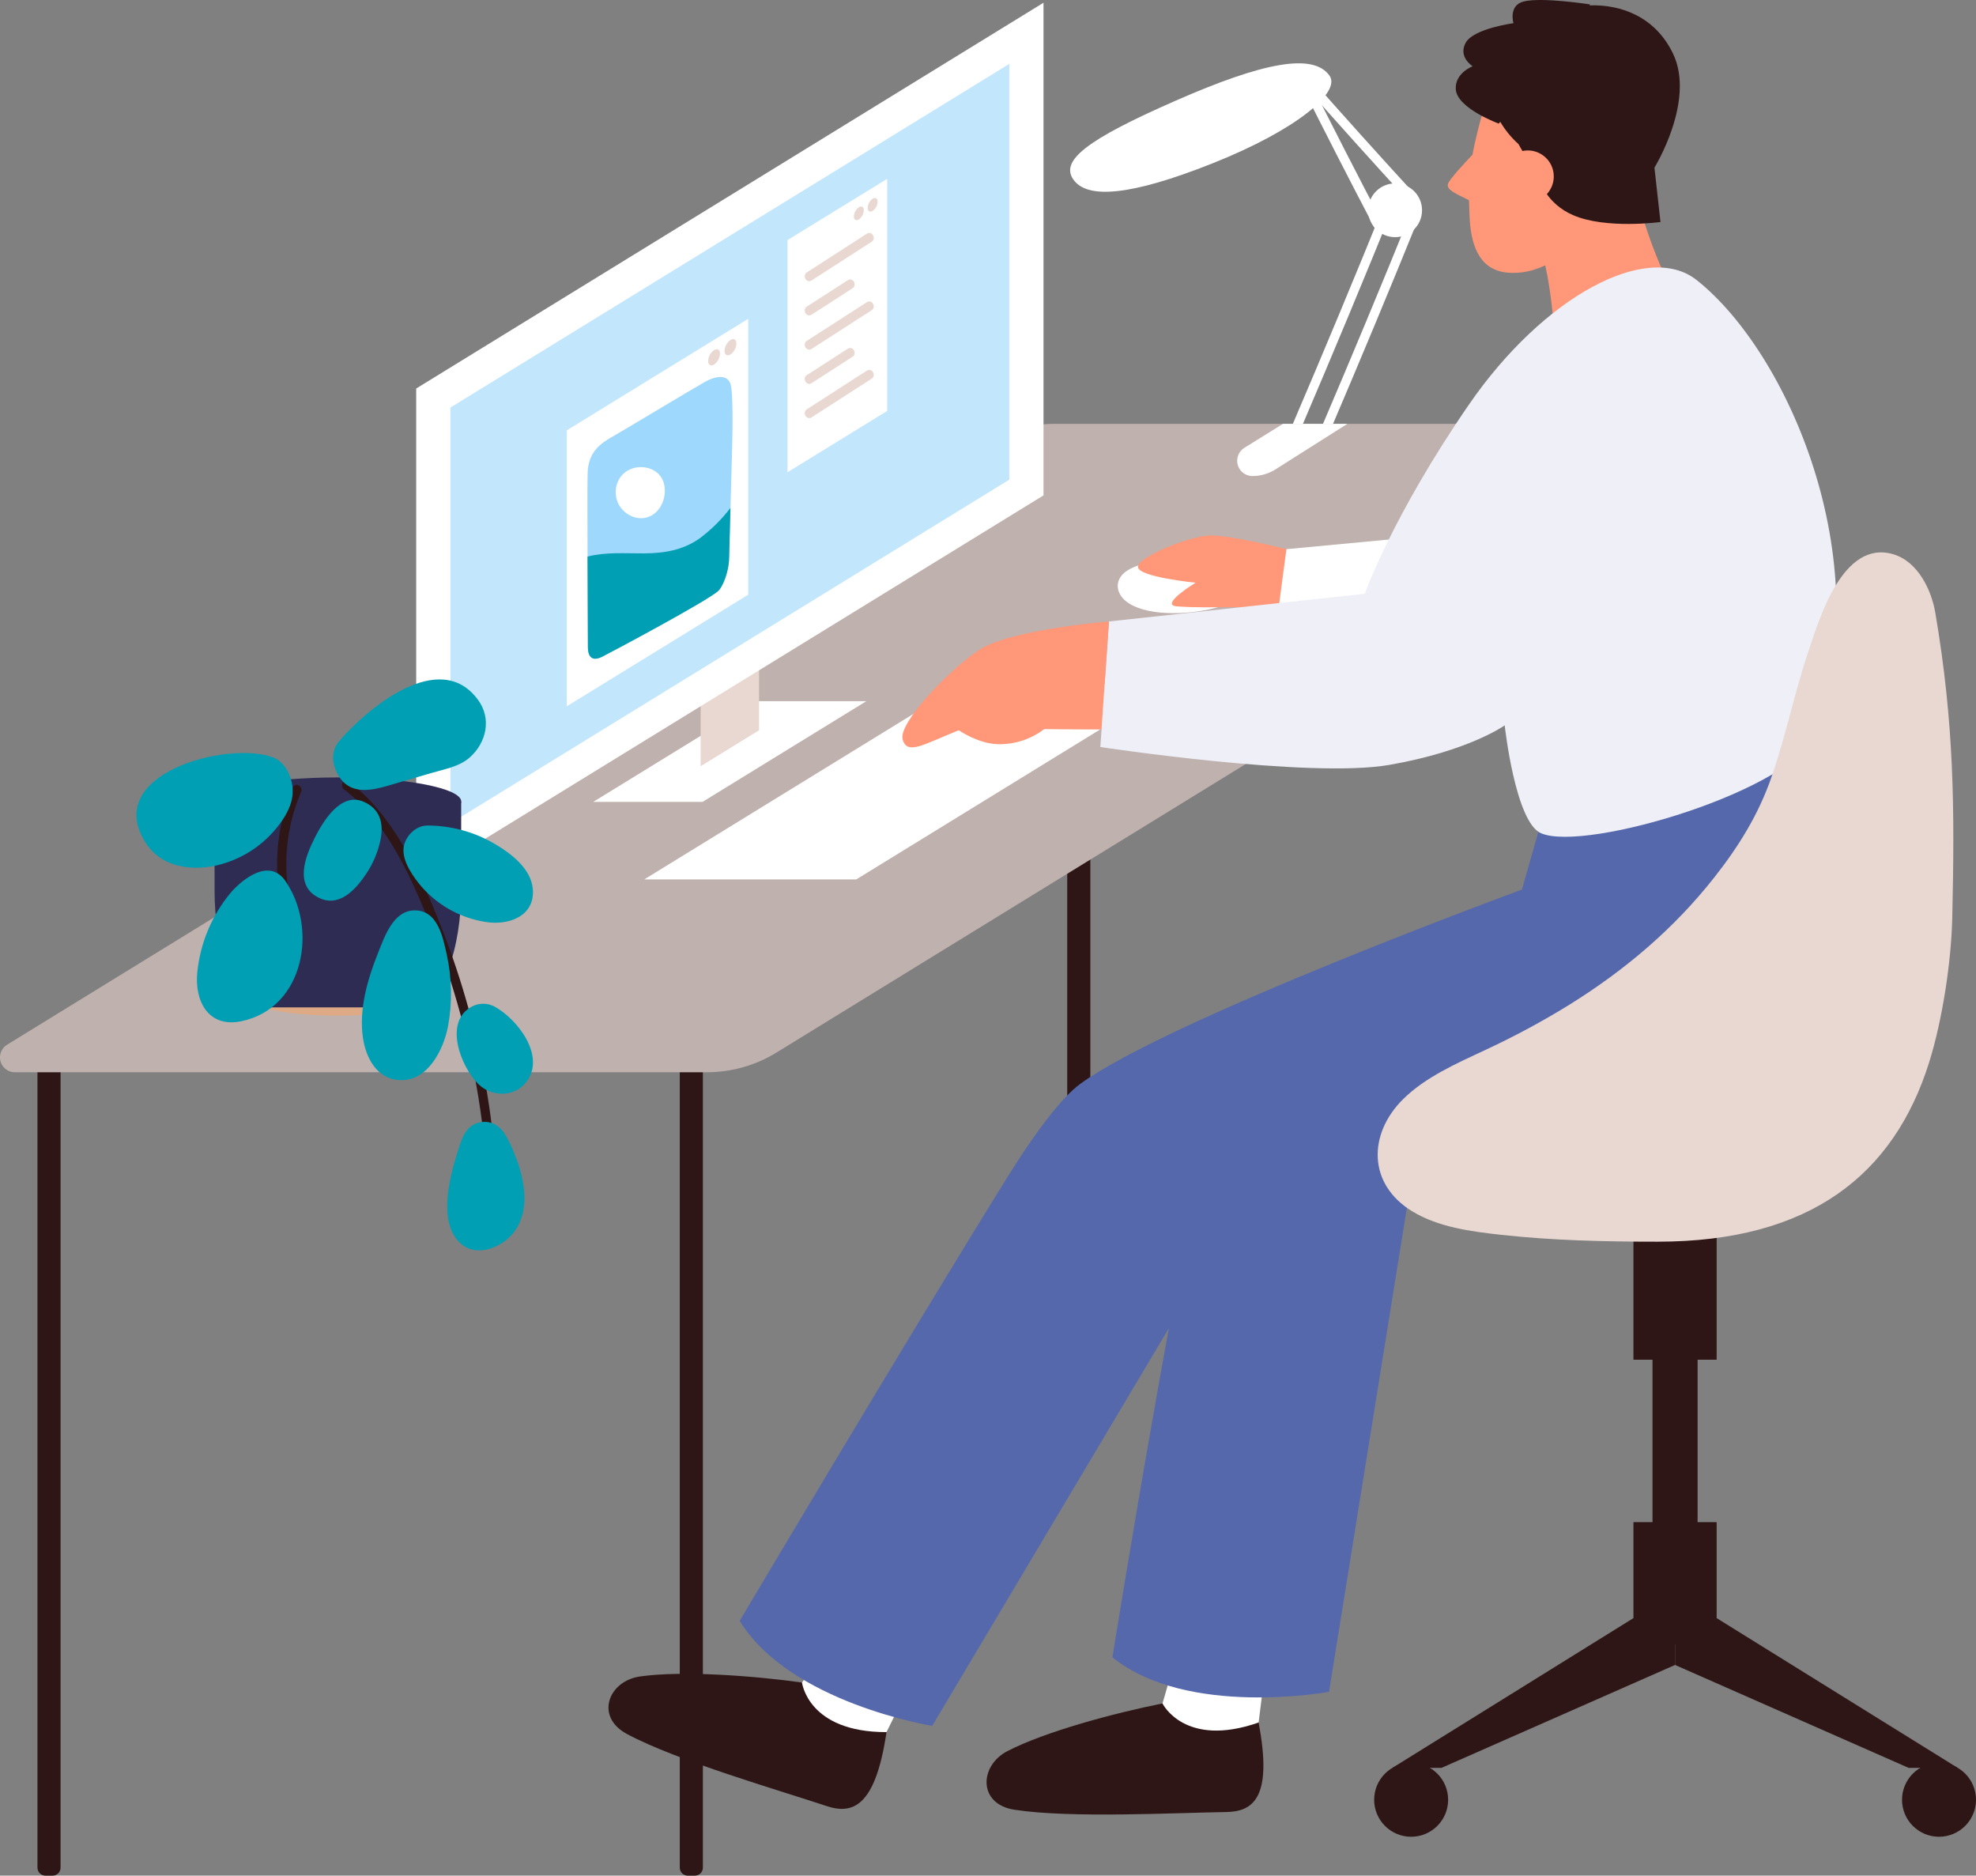<?xml version="1.0" encoding="utf-8"?>
<!-- Generator: Adobe Illustrator 27.1.0, SVG Export Plug-In . SVG Version: 6.00 Build 0)  -->
<svg version="1.1" id="Ebene_1" xmlns="http://www.w3.org/2000/svg" xmlns:xlink="http://www.w3.org/1999/xlink" x="0px" y="0px"
	 viewBox="0 0 749.01 710.82" style="enable-background:new 0 0 749.01 710.82;" xml:space="preserve">
<rect x="0" y="0" width="749.01" height="710.82" fill="#808080" stroke="none"/>
<style type="text/css">
	.st0{fill:#FF9778;}
	.st1{fill:#FFFFFF;}
	.st2{fill:#2E1616;}
	.st3{fill:#BFB1AE;}
	.st4{fill:#E8D8D1;}
	.st5{fill:#C2E6FC;}
	.st6{fill:#9FD8FD;}
	.st7{fill:#009FB3;}
	.st8{fill:#5568AC;}
	.st9{fill:#EFF0F7;}
	.st10{fill:#DEAA85;}
	.st11{fill:#2E2C53;}
</style>
<g>
	<g id="Gruppe_3233">
		<path class="st0" d="M620.74,75.4c-1.11-4.27-3.06-6.61-5.41-7.66c2.83-6.57,4.74-14.6,4.23-24.36
			c-0.34-6.54-7.59-19.04-22.59-19.7c-13.54-0.59-31.09,4.2-35.8,21.93c-1.38,5.2-2.35,9.39-3.02,13.02
			c-2.46,2.59-8.69,9.24-9.27,11c-0.72,2.19,2.44,3.53,7.94,6.25c0.05,1.88,0.13,3.85,0.22,6.02c0.4,9.46,2.82,20.33,14.3,21.42
			c5.19,0.49,10.06-0.71,14.39-2.75c1.07,4.69,2.28,11.9,3.24,22.81c2.28,25.67,44.38-14.02,44.38-14.02
			C628.03,98.49,623.8,87.11,620.74,75.4z"/>
		<path id="Pfad_3204" class="st1" d="M493.03,162.63c12.25-28.63,24.22-57.38,35.91-86.25c0.85-2.11-2.57-3.03-3.41-0.94
			c-11.57,28.58-23.43,57.05-35.56,85.4C489.08,162.92,492.13,164.72,493.03,162.63"/>
		<path id="Pfad_3205" class="st1" d="M503.85,164.01c11.72-27.39,23.17-54.9,34.36-82.51c0.85-2.11-2.57-3.03-3.41-0.94
			c-11.07,27.33-22.4,54.56-34,81.67C499.91,164.3,502.96,166.1,503.85,164.01"/>
		<path id="Pfad_3206" class="st1" d="M537.24,74.66c-14.31-15.6-28.47-31.33-42.47-47.21c-1.51-1.71-4,0.8-2.5,2.5
			c14,15.88,28.16,31.61,42.47,47.21C536.28,78.85,538.78,76.34,537.24,74.66"/>
		<path id="Pfad_3207" class="st1" d="M524.54,85.41c-10.02-19.11-19.85-38.3-29.49-57.59c-1.02-2.04-4.07-0.25-3.06,1.78
			c9.64,19.3,19.47,38.5,29.49,57.6C522.54,89.22,525.6,87.43,524.54,85.41"/>
		<path id="Pfad_3208" class="st1" d="M539.03,79.69c0,5.63-4.56,10.19-10.2,10.19s-10.2-4.56-10.2-10.19
			c0-5.63,4.56-10.19,10.2-10.19c0,0,0,0,0.01,0C534.47,69.49,539.03,74.06,539.03,79.69"/>
		<path id="Pfad_3209" class="st2" d="M653.75,422.95h-2.72c-1.67,0-3.02-1.35-3.02-3.02V172.59c0-1.67,1.35-3.02,3.02-3.02h2.72
			c1.67,0,3.02,1.35,3.02,3.02v247.34C656.77,421.59,655.42,422.95,653.75,422.95"/>
		<path id="Pfad_3210" class="st2" d="M263.41,710.82h-2.72c-1.67,0-3.02-1.35-3.02-3.02l0,0V401.88c0-1.67,1.35-3.02,3.02-3.02
			c0,0,0,0,0,0h2.72c1.67,0,3.02,1.35,3.02,3.02c0,0,0,0,0,0V707.8C266.43,709.47,265.08,710.82,263.41,710.82
			C263.41,710.82,263.41,710.82,263.41,710.82"/>
		<path id="Pfad_3211" class="st2" d="M410.28,422.95h-2.72c-1.67,0-3.02-1.35-3.02-3.02V172.59c0-1.67,1.35-3.02,3.02-3.02l0,0
			h2.72c1.67,0,3.02,1.35,3.02,3.02l0,0v247.34C413.29,421.6,411.94,422.95,410.28,422.95L410.28,422.95"/>
		<path id="Pfad_3212" class="st2" d="M19.94,710.82h-2.72c-1.67,0-3.02-1.35-3.02-3.02l0,0V401.88c0-1.67,1.35-3.02,3.02-3.02
			c0,0,0,0,0,0h2.72c1.67,0,3.02,1.35,3.02,3.02l0,0V707.8C22.96,709.47,21.6,710.82,19.94,710.82
			C19.94,710.82,19.94,710.82,19.94,710.82"/>
		<path id="Pfad_3213" class="st3" d="M373.3,168.09L2.68,395.92c-2.65,1.63-3.48,5.11-1.85,7.76c1.03,1.67,2.84,2.68,4.8,2.68
			h262.32c9.3,0,18.43-2.58,26.35-7.45l370.62-227.83c2.66-1.63,3.49-5.11,1.85-7.76c-1.03-1.67-2.85-2.69-4.81-2.69H399.65
			C390.35,160.63,381.23,163.21,373.3,168.09"/>
		<path id="Pfad_3214" class="st1" d="M364.66,259.23L244.2,333.28h80.37l120.45-74.05H364.66z"/>
		<path id="Pfad_3215" class="st1" d="M286.98,265.72l-62.1,38.17h41.43l62.1-38.17H286.98z"/>
		<path id="Pfad_3216" class="st4" d="M287.72,239.24v37.52l-22.14,13.61v-37.52L287.72,239.24z"/>
		<path id="Pfad_3217" class="st1" d="M395.54,1.04v186.7l-237.78,146.2v-186.7L395.54,1.04z"/>
		<path id="Pfad_3218" class="st5" d="M382.57,24.22v157.56L170.73,312.03V154.46L382.57,24.22z"/>
		<path id="Pfad_3219" class="st1" d="M283.61,120.82v104.57l-68.76,42.27V163.09L283.61,120.82z"/>
		<path id="Pfad_3220" class="st4" d="M276.89,128.84c-1.35,0.95-2.18,2.47-2.25,4.12c0,1.52,1.01,2.13,2.25,1.37
			c1.35-0.95,2.18-2.47,2.25-4.12C279.14,128.69,278.13,128.08,276.89,128.84"/>
		<path id="Pfad_3221" class="st4" d="M270.67,132.67c-1.35,0.95-2.18,2.47-2.25,4.12c0,1.52,1.01,2.13,2.25,1.37
			c1.35-0.95,2.18-2.47,2.25-4.12C272.92,132.52,271.91,131.91,270.67,132.67"/>
		<path id="Pfad_3222" class="st6" d="M232.29,165.41c-4.49,2.54-9.33,5.74-9.55,13.85s0.14,61.13,0.11,65.79s2.27,5.39,5.3,3.88
			s40.39-21.37,44.25-25.11c1.22-1.18,3.84-6.32,3.99-12.52c0.34-13.9,0.9-33.05,1.03-37.75c0.19-6.87,0.67-24.75-0.56-28.16
			c-1.23-3.41-5.33-3.11-9.83-0.57S236.35,163.11,232.29,165.41"/>
		<path id="Pfad_3223" class="st1" d="M251,181.52c-2.85-5.54-11.74-6.11-15.69-0.9c-2.24,3.05-2.55,7.11-0.82,10.48
			c2.17,4.07,7.31,6.62,11.85,4.57C251.47,193.35,253.39,186.16,251,181.52"/>
		<path id="Pfad_3224" class="st7" d="M276.88,192.48c-3.35,4.39-7.3,8.29-11.72,11.59c-6.45,4.52-13.55,5.6-21.09,5.65
			c-7.1,0.04-14.32-0.58-21.37,1.2c0.06,15.71,0.15,31.67,0.14,34.13c-0.04,4.66,2.26,5.39,5.29,3.9
			c3.04-1.51,40.4-21.38,44.25-25.12c1.23-1.18,3.86-6.32,4-12.52C276.53,205.46,276.71,198.72,276.88,192.48"/>
		<path id="Pfad_3225" class="st1" d="M336.29,67.78v87.96l-37.78,23.23v-88L336.29,67.78z"/>
		<path id="Pfad_3226" class="st4" d="M330.78,75.32c-1.13,0.8-1.83,2.08-1.89,3.46c0,1.28,0.85,1.79,1.89,1.15
			c1.13-0.8,1.83-2.08,1.89-3.46C332.68,75.19,331.83,74.68,330.78,75.32"/>
		<path id="Pfad_3227" class="st4" d="M325.55,78.53c-1.13,0.8-1.83,2.08-1.89,3.47c0,1.28,0.85,1.79,1.89,1.15
			c1.13-0.8,1.83-2.08,1.89-3.47C327.44,78.41,326.6,77.9,325.55,78.53"/>
		<path id="Pfad_3228" class="st4" d="M307.64,106.28l22.74-14.65c1.91-1.23,0.14-4.29-1.79-3.06l-22.74,14.65
			C303.95,104.45,305.72,107.51,307.64,106.28"/>
		<path id="Pfad_3229" class="st4" d="M307.64,119.25l15.5-9.99c1.91-1.23,0.14-4.29-1.79-3.06l-15.5,9.98
			C303.95,117.42,305.72,120.49,307.64,119.25"/>
		<path id="Pfad_3230" class="st4" d="M307.64,132.23l22.74-14.65c1.91-1.23,0.14-4.29-1.79-3.06l-22.74,14.65
			C303.95,130.4,305.72,133.46,307.64,132.23"/>
		<path id="Pfad_3231" class="st4" d="M307.64,145.2l15.5-9.99c1.91-1.23,0.14-4.29-1.79-3.05l-15.5,9.99
			C303.95,143.37,305.72,146.44,307.64,145.2"/>
		<path id="Pfad_3232" class="st4" d="M307.64,158.17l22.74-14.65c1.91-1.23,0.14-4.29-1.79-3.06c-7.58,4.88-15.16,9.76-22.74,14.65
			C303.95,156.35,305.72,159.41,307.64,158.17"/>
		<path id="Pfad_3233" class="st1" d="M460.26,213.36c-2.89-0.79-5.86-1.29-8.86-1.49c-7.43-0.49-17.39,0.73-23.25,3.85
			c-6.07,3.23-5.71,9.36-0.39,12.83c8.26,5.39,24.73,4.34,34.53,1.38c5.2-1.57,9.09-4.38,8.8-8.21
			C470.77,217.71,465.92,214.94,460.26,213.36"/>
		<path id="Pfad_3234" class="st1" d="M486.31,160.63l-14.62,9.08c-2.71,1.69-3.55,5.25-1.86,7.97c1.06,1.7,2.91,2.73,4.91,2.73
			c3.1,0,6.13-0.88,8.74-2.53l27.23-17.25L486.31,160.63z"/>
		<path id="Pfad_3235" class="st1" d="M503.97,28.69c4.39,6.22-12.45,20.52-44.3,33.19c-31.89,12.69-46.94,13.12-52.3,6.81
			c-6.47-7.62,4.93-15.89,38.02-30.43C479.01,23.48,497.84,20,503.97,28.69"/>
		<path id="Pfad_3236" class="st2" d="M336.03,656.43c1.79-12.11-15.35-7.3-24.99-10.97c-0.27-3.55-2.37-7.18-7.04-7.83
			c-18.51-2.57-45.31-4.57-61.39-2.29c-12,1.7-17.23,15.25-4.94,21.82c19.06,10.18,57.96,21.4,75.58,27.27
			C323.11,687.72,331.81,684.94,336.03,656.43"/>
		<path id="Pfad_3237" class="st1" d="M309.3,630.15l-5.3,7.49c0,0,2.23,18.84,32.03,18.79l9.2-18.6L309.3,630.15z"/>
		<path id="Pfad_3238" class="st2" d="M477.07,652.79c-2.29-12.02-16.89-1.85-27.2-2.14c-1.43-3.27-4.6-6-9.22-5.08
			c-18.33,3.66-44.29,10.6-58.73,18.03c-10.77,5.55-11.25,20.07,2.51,22.23c21.35,3.35,61.78,1.14,80.34,0.89
			C475.16,686.59,482.47,681.1,477.07,652.79"/>
		<path id="Pfad_3239" class="st1" d="M443.19,636.77l-2.54,8.81c0,0,8.31,17.06,36.43,7.21l2.57-20.6L443.19,636.77z"/>
		<path id="Pfad_3240" class="st8" d="M683.24,271.71c0,0,37.55,82.23-22.33,130.12c-56.97,45.57-198.48,69-198.48,69L353.36,654.06
			c0,0-53.92-8.65-72.98-39.81c0,0,61.32-103.36,100.81-167.07c12.11-19.54,21.72-31.61,28.21-36.36
			c33.52-24.53,167.51-73.7,167.51-73.7l7.74-27.19L683.24,271.71z"/>
		<path id="Pfad_3241" class="st8" d="M532.12,386.21c-22.71,5.02-46.41,8.48-68.37,16.52c-16.19,63.52-42.08,225.36-42.08,225.36
			c28.39,22.98,82.1,13.07,82.1,13.07l36.06-224.15c30.47-16.59,59.92-35,88.16-55.15C596.33,371.07,564.31,379.1,532.12,386.21"/>
		<path id="Pfad_3242" class="st0" d="M459.49,202.92c-7.62-0.27-28.14,8.05-28.14,11.91s21.85,6,21.85,6s-13.78,8.39-7.23,8.95
			s13.6,0.34,25.27,0.31c12.19-0.03,15.47-0.38,15.47-0.38l0.91-21.57C487.63,208.13,468.69,203.25,459.49,202.92"/>
		<path id="Pfad_3243" class="st1" d="M487.62,208.13l55.33-5.22l-2.96,27l-55.59,2.46L487.62,208.13z"/>
		<path id="Pfad_3244" class="st9" d="M420.36,235.52l-3.27,47.58c0,0,79.3,12.04,109.53,6.78s43.74-14.99,43.74-14.99
			s4.01,36.69,13.77,40.89c17.05,7.34,96.93-16.71,104.43-38.17c23.03-65.85-10.67-143.82-45.39-171.44
			c-18.7-14.89-58.01,5.99-86.38,47.18c-28.99,42.1-39.5,71.68-39.5,71.68L420.36,235.52z"/>
		<path id="Pfad_3245" class="st0" d="M420.36,235.52c0,0-37.58,3.03-49.28,10.82s-30.67,27.78-28.92,33.91
			c1.75,6.13,8.06,1.75,21.25-3.5c0,0,7.12,4.98,14.63,5.27c6.4,0.2,12.68-1.82,17.76-5.71c11.72,0.16,21.74,0.12,21.74,0.12
			L420.36,235.52z"/>
		<rect id="Rechteck_830" x="626.39" y="500.9" class="st2" width="17.09" height="82.97"/>
		<rect id="Rechteck_831" x="619.16" y="462.95" class="st2" width="31.54" height="52.35"/>
		<rect id="Rechteck_832" x="619.16" y="576.86" class="st2" width="31.54" height="46.28"/>
		<path id="Pfad_3248" class="st2" d="M619.16,613.23l-91.35,56.74h18.62l88.5-38.99v-17.74H619.16z"/>
		<path id="Pfad_3249" class="st2" d="M650.71,613.23l91.35,56.74h-18.62l-88.5-38.99v-17.74H650.71z"/>
		<path id="Pfad_3250" class="st2" d="M548.92,682.07c0,7.74-6.28,14.02-14.02,14.02s-14.02-6.28-14.02-14.02
			c0-7.74,6.28-14.02,14.02-14.02c0,0,0,0,0,0C542.64,668.05,548.92,674.32,548.92,682.07
			C548.92,682.07,548.92,682.07,548.92,682.07"/>
		<path id="Pfad_3251" class="st2" d="M749.01,682.07c0,7.74-6.28,14.02-14.02,14.02s-14.02-6.28-14.02-14.02
			c0-7.74,6.28-14.02,14.02-14.02c0,0,0,0,0,0C742.74,668.05,749.01,674.32,749.01,682.07
			C749.01,682.06,749.01,682.07,749.01,682.07"/>
		<path id="Pfad_3252" class="st4" d="M595,380.69c-10.2,6.31-20.77,12-31.64,17.06c-11.26,5.28-23.03,10.39-31.59,18.89
			c-13.16,13.08-13.44,32.15,3.64,42.48c9.86,5.96,22.05,7.58,33.8,8.87c19.62,2.15,39.37,2.58,59.12,2.58
			c57.85,0,89.58-25.46,102.92-67.97c5.01-15.96,8.38-38.07,8.76-54.67c0.94-40.97,0.8-73.45-6.46-115.91
			c-1.37-8.02-6.33-19.12-15.88-21.97c-19.2-5.73-28.12,24.78-31.93,35.98c-5.47,16.08-8.75,32.7-14.35,48.75
			c-4.83,13.83-12.22,25.87-21.55,37.7C634.53,351.94,616.01,367.61,595,380.69"/>
		<path id="Pfad_3253" class="st10" d="M94.66,378.41c0,3.6,14.96,6.51,33.41,6.51s33.41-2.91,33.41-6.51s-14.96-6.51-33.41-6.51
			S94.66,374.81,94.66,378.41"/>
		<path id="Pfad_3254" class="st11" d="M174.81,303.74v33.88c0,20.2-6.36,44.16-20.11,44.16h-53.26
			c-13.75,0-20.11-23.96-20.11-44.16v-33.88L174.81,303.74z"/>
		<path id="Pfad_3255" class="st11" d="M81.34,303.74c0,5.03,20.93,9.1,46.74,9.1s46.74-4.08,46.74-9.1s-20.93-9.11-46.74-9.11
			S81.34,298.71,81.34,303.74"/>
		<path id="Pfad_3256" class="st2" d="M130.38,299.14c15.37,11.84,24.07,30.37,31.35,47.86c8.03,19.32,14.07,39.41,18.03,59.96
			c2.28,11.85,3.85,23.82,4.71,35.85c0.16,2.26,3.7,2.28,3.54,0c-1.56-21.71-5.38-43.19-11.41-64.1
			c-3.02-10.44-6.58-20.7-10.69-30.76c-3.73-9.5-8.13-18.72-13.17-27.6c-5.42-9.24-12.06-17.69-20.58-24.26
			C130.36,294.7,128.6,297.77,130.38,299.14"/>
		<path id="Pfad_3257" class="st2" d="M109.18,336.65c-1.72-12.39,0-25.02,4.96-36.51c0.9-2.07-2.15-3.87-3.06-1.79
			c-5.37,12.33-7.21,25.91-5.32,39.23C106.09,339.84,109.5,338.88,109.18,336.65"/>
		<path id="Pfad_3258" class="st7" d="M166.03,350.96c-1.86-3.59-4.74-6.24-9.56-5.91c-7.53,0.51-10.78,10.11-13.12,15.95
			c-3.97,9.89-7.35,21.4-5.8,32.15c1.14,7.9,5.39,15.99,14.34,16.2c10.32,0.24,16.21-11.53,17.92-20.3
			c1.69-9.11,1.51-18.48-0.51-27.52C168.56,358.22,167.71,354.2,166.03,350.96"/>
		<path id="Pfad_3259" class="st7" d="M187.88,320.02c-7.78-4.66-16.68-7.13-25.75-7.17c-3.89-0.01-7.19,2.82-8.61,6.31
			c-2.16,5.3,2.07,11.57,5.17,15.56c6.32,7.89,15.36,13.12,25.35,14.67c8.56,1.44,18.83-2.08,17.92-12.5
			C201.31,329.32,193.93,323.61,187.88,320.02"/>
		<path id="Pfad_3260" class="st7" d="M191.06,429.31c-0.93-1.38-2.18-2.52-3.65-3.3c-1.93-0.93-4.14-1.1-6.2-0.49
			c-4.68,1.36-6.1,5.78-7.42,9.96c-2.48,7.84-4.86,16.49-4.13,24.78c0.82,9.37,7.25,16.22,16.92,12.65
			c9.31-3.44,12.98-12.09,12.11-21.53c-0.5-4.7-1.69-9.3-3.53-13.66C194.13,434.77,192.75,431.95,191.06,429.31"/>
		<path id="Pfad_3261" class="st7" d="M137.62,303.75c-8.52-3.5-15.15,7.5-18.28,13.68c-3.69,7.28-7.98,18.38,1.77,22.93
			c7.65,3.57,13.82-3.41,17.67-9.15c2.64-3.93,4.5-8.33,5.46-12.96C145.54,311.78,143.94,306.34,137.62,303.75"/>
		<path id="Pfad_3262" class="st7" d="M187.58,381.53c-2.68-1.46-5.9-1.51-8.62-0.12c-11.04,5.73-4.23,22.95,2.32,29.4
			c5.05,4.97,13.63,5.09,18.13-0.64C207.1,400.38,196.23,386.34,187.58,381.53"/>
		<path id="Pfad_3263" class="st7" d="M181.17,265.19c-14.56-19.76-41.97,3.29-52.65,15.72c-3.61,4.21-2.48,10.18,0.64,14.31
			c4.37,5.79,11.65,4.36,17.67,2.61l16.93-4.95c4.88-1.43,10.37-2.34,14.29-5.82C184.4,281.43,186.44,272.33,181.17,265.19"/>
		<path id="Pfad_3264" class="st7" d="M110.12,294.8c-1.15-3.45-3.43-6.59-6.69-7.79c-17.32-6.4-64.93,6.3-48.22,32.4
			c6.65,10.4,20.22,11.12,30.89,7.42c6.6-2.24,12.53-6.12,17.22-11.28c3.54-3.95,7.06-8.93,7.59-14.47
			C111.07,298.95,110.81,296.82,110.12,294.8"/>
		<path id="Pfad_3265" class="st7" d="M108.08,333.74c-5.95-8.51-15.96-0.89-20.78,4.75c-7.05,8.54-11.41,18.98-12.51,30
			c-1.11,10.79,4.12,21.14,16.66,18.54C115.55,382.03,120.53,351.54,108.08,333.74"/>
	</g>
</g>
<path class="st2" d="M634.17,20.33C627.54,6.5,614.66,1.6,602.48,2.04l0.27-0.36c0,0-18.49-2.89-25.29-1.09
	c-5.77,1.53-3.78,8.2-3.78,8.2s-15.14,2.01-18.11,7.42s2.64,8.91,2.64,8.91s-6.82,2.56-6.39,8.75c0.5,7.21,16.3,12.98,16.3,12.98
	l0.54-0.7c1.86,3.13,4.18,5.99,6.92,8.45l1.5,2.63c1.08-0.23,2.21-0.29,3.36-0.13c0,0,0,0,0,0c5.4,0.74,9.17,5.72,8.43,11.11
	c0,0,0,0,0,0c-0.29,2.08-1.21,3.92-2.54,5.36c1.79,2.53,4.85,5.73,9.84,7.92c12.43,5.47,33.24,2.65,33.24,2.65l-2.29-20.62
	C627.14,63.52,642.75,38.22,634.17,20.33z"/>
</svg>
